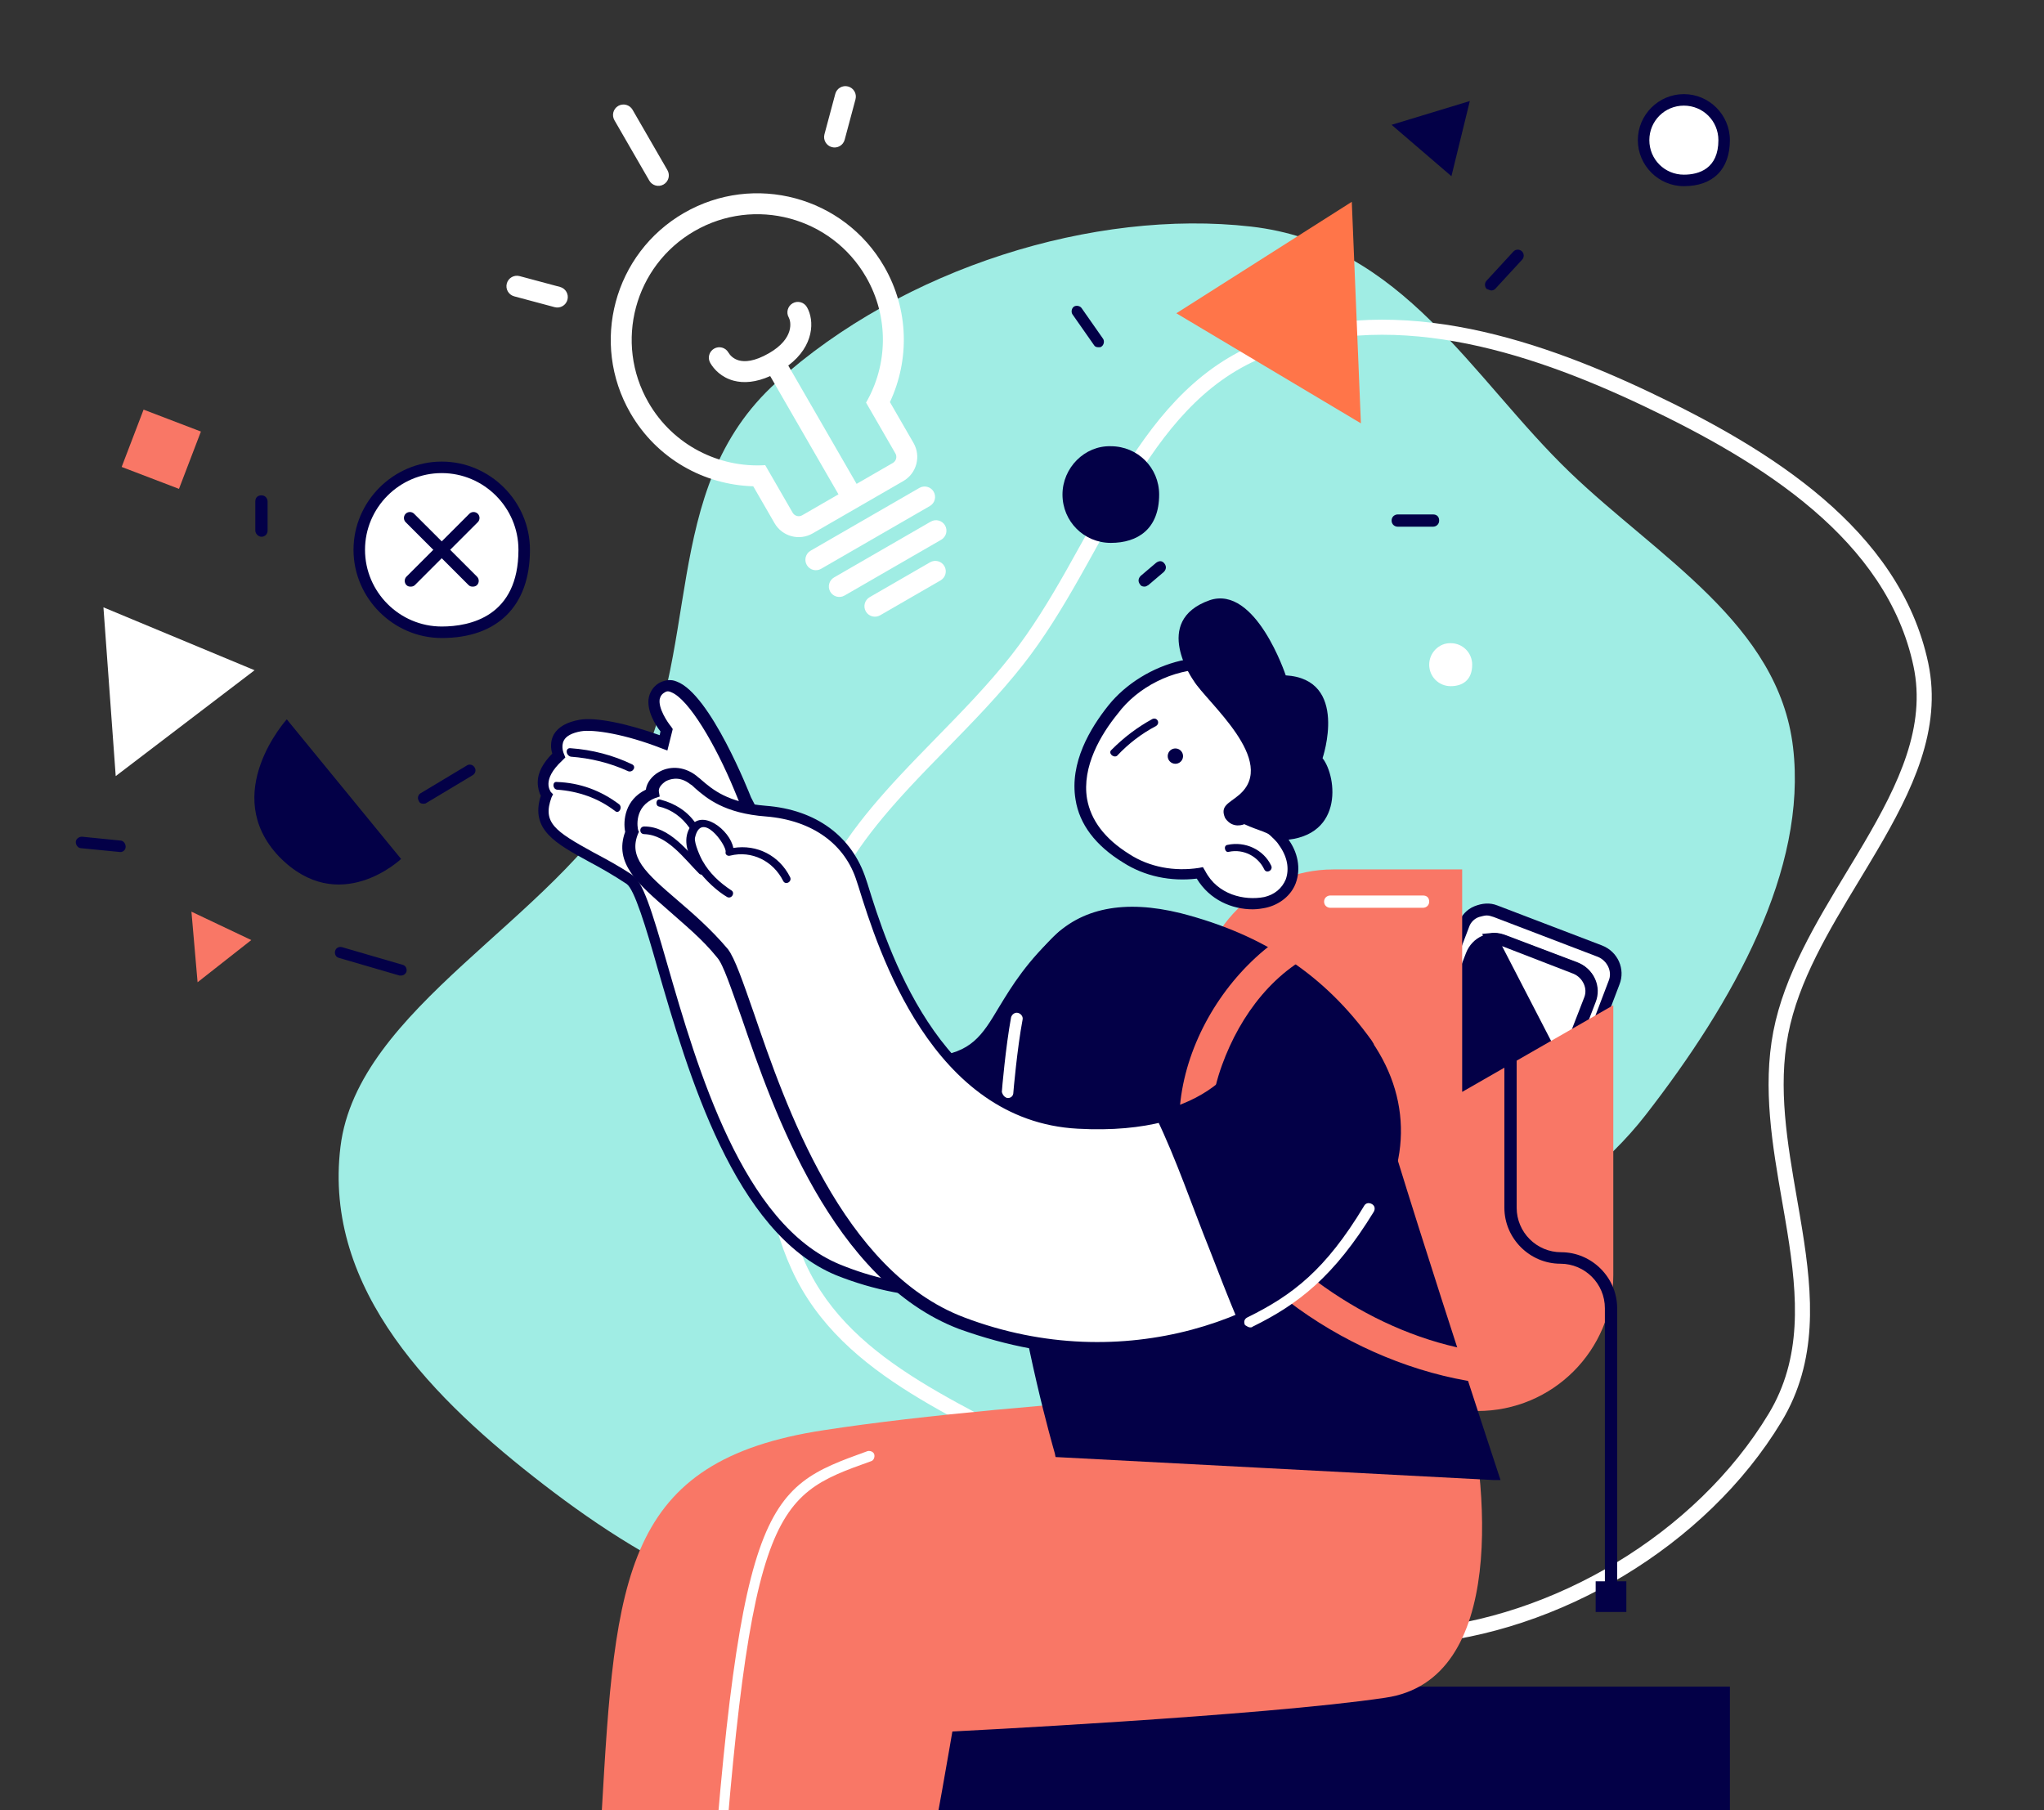 <svg width="271" height="240" viewBox="0 0 271 240" fill="none" xmlns="http://www.w3.org/2000/svg">
<rect x="0" y="0" width="271" height="240" fill="#333333" stroke="none"/>
<g clip-path="url(#clip0)">
<path fill-rule="evenodd" clip-rule="evenodd" d="M102.962 50.676C119.747 35.53 145.061 27.674 165.857 30.042C185.979 32.332 195.165 50.163 208.163 62.65C219.837 73.865 235.811 82.777 237.729 99.092C239.634 115.295 229.849 132.833 218.18 147.846C207.759 161.254 190.68 167.633 176.442 177.947C159.245 190.403 146.509 210.793 126.183 214.485C105.012 218.331 86.629 208.053 72.14 196.893C57.594 185.688 42.821 171.071 45.14 152.058C47.392 133.599 73.389 122.01 83.42 104.422C93.466 86.808 87.075 65.01 102.962 50.676Z" fill="#A0EDE4"/>
<path fill-rule="evenodd" clip-rule="evenodd" d="M187.661 216.024C205.817 214.607 224.811 203.487 234.484 187.47C238.942 180.088 238.36 171.991 236.968 163.342C236.753 162.009 236.519 160.662 236.282 159.303C235.002 151.949 233.664 144.261 235.118 136.751C236.561 129.3 240.786 122.316 244.828 115.634C245.604 114.352 246.373 113.081 247.114 111.82C251.79 103.865 255.382 96.303 253.697 88.334C251.929 79.978 246.939 73.224 240.384 67.607C233.823 61.985 225.744 57.547 217.899 53.825C202.242 46.397 183.854 40.59 167.341 47.434C159.516 50.676 154.381 57.193 149.791 64.809C148.299 67.284 146.886 69.838 145.456 72.422C144.68 73.824 143.9 75.234 143.1 76.644C140.839 80.63 138.446 84.572 135.65 88.129C132.534 92.093 128.974 95.738 125.488 99.307C123.846 100.988 122.221 102.651 120.667 104.323C115.766 109.595 111.472 115.038 109.079 121.684C103.581 136.952 100.545 153.861 106.801 167.545C109.92 174.365 115.418 179.072 121.888 183.09C125.123 185.1 128.576 186.922 132.075 188.752C132.281 188.859 132.487 188.967 132.692 189.074C135.981 190.793 139.301 192.528 142.457 194.42C146.197 196.661 149.825 199.24 153.412 201.8L153.704 202.008C157.203 204.506 160.666 206.978 164.214 209.146C171.502 213.599 179.033 216.697 187.661 216.024ZM236.196 188.504C226.174 205.099 206.585 216.553 187.817 218.018C178.581 218.739 170.615 215.401 163.172 210.852C159.561 208.646 156.046 206.137 152.564 203.652L152.25 203.428C148.654 200.861 145.09 198.329 141.429 196.135C138.325 194.274 135.054 192.565 131.753 190.84C131.552 190.735 131.35 190.63 131.149 190.524C127.654 188.697 124.139 186.843 120.832 184.789C114.218 180.681 108.338 175.714 104.983 168.376C98.381 153.939 101.663 136.373 107.197 121.006C109.73 113.974 114.247 108.291 119.202 102.961C120.829 101.211 122.493 99.508 124.154 97.808C127.598 94.283 131.028 90.774 134.078 86.893C136.779 83.456 139.114 79.618 141.36 75.658C142.137 74.287 142.907 72.896 143.679 71.502C145.122 68.895 146.569 66.28 148.078 63.776C152.721 56.073 158.135 49.084 166.575 45.586C183.945 38.387 203.05 44.566 218.756 52.018C226.655 55.766 234.923 60.294 241.686 66.088C248.455 71.888 253.767 79.001 255.653 87.92C257.515 96.723 253.498 104.906 248.838 112.834C248.067 114.146 247.278 115.452 246.491 116.755C242.449 123.444 238.45 130.063 237.082 137.131C235.704 144.248 236.964 151.512 238.24 158.874C238.479 160.254 238.719 161.637 238.942 163.024C240.339 171.702 241.057 180.453 236.196 188.504Z" fill="white"/>
<rect x="103.92" y="223.64" width="125.438" height="65.16" fill="#030047"/>
<path fill-rule="evenodd" clip-rule="evenodd" d="M86.087 23.95C86.47 24.614 87.318 24.841 87.982 24.458C88.646 24.075 88.873 23.226 88.49 22.562L83.865 14.551C83.481 13.888 82.633 13.66 81.969 14.043C81.305 14.427 81.078 15.275 81.461 15.939L86.087 23.95ZM114.825 53.385L118.714 60.121C118.97 60.563 118.818 61.129 118.376 61.385L113.57 64.159L104.511 48.468C107.965 45.873 108.001 42.483 106.986 40.724C106.603 40.061 105.754 39.833 105.09 40.216C104.427 40.599 104.199 41.448 104.583 42.112C104.852 42.578 105.381 44.855 101.965 46.828C99.979 47.974 98.711 47.99 97.981 47.794C97.23 47.593 96.779 47.097 96.571 46.737C96.188 46.073 95.34 45.846 94.676 46.229C94.012 46.612 93.785 47.461 94.168 48.124C94.654 48.966 95.644 50.041 97.263 50.475C98.614 50.837 100.231 50.706 102.114 49.866L111.167 65.546L106.359 68.322C105.916 68.578 105.351 68.426 105.095 67.984L101.455 61.678C95.344 62.06 89.252 59.044 85.984 53.382C81.386 45.418 84.114 35.235 92.078 30.637C100.042 26.039 110.226 28.768 114.824 36.732C117.905 42.069 117.696 48.403 114.825 53.385ZM117.227 35.344C120.529 41.064 120.59 47.763 117.989 53.314L121.117 58.733C122.139 60.503 121.533 62.766 119.763 63.788L107.746 70.726C105.977 71.747 103.714 71.141 102.692 69.371L99.867 64.478C93.355 64.292 87.081 60.833 83.58 54.77C78.216 45.479 81.399 33.598 90.691 28.234C99.982 22.869 111.863 26.053 117.227 35.344ZM106.967 74.915C106.584 74.251 106.812 73.402 107.475 73.019L121.895 64.694C122.559 64.311 123.408 64.538 123.791 65.202C124.174 65.865 123.946 66.714 123.283 67.097L108.863 75.422C108.199 75.806 107.351 75.578 106.967 74.915ZM110.585 76.564C109.921 76.947 109.694 77.795 110.077 78.459C110.46 79.123 111.309 79.35 111.972 78.967L124.79 71.567C125.454 71.183 125.681 70.335 125.298 69.671C124.915 69.007 124.066 68.78 123.402 69.163L110.585 76.564ZM114.795 81.077C114.412 80.413 114.639 79.564 115.303 79.181L123.314 74.556C123.978 74.173 124.826 74.4 125.21 75.064C125.593 75.728 125.365 76.576 124.702 76.959L116.691 81.585C116.027 81.968 115.178 81.74 114.795 81.077ZM75.234 39.747C75.036 40.487 74.275 40.927 73.535 40.728L68.174 39.292C67.434 39.093 66.994 38.333 67.193 37.592C67.391 36.852 68.152 36.413 68.892 36.611L74.253 38.048C74.993 38.246 75.433 39.007 75.234 39.747ZM111.989 18.528C111.79 19.268 111.029 19.707 110.289 19.509C109.549 19.311 109.11 18.55 109.308 17.81L110.745 12.448C110.943 11.708 111.704 11.269 112.444 11.467C113.184 11.666 113.624 12.427 113.425 13.167L111.989 18.528Z" fill="white"/>
<path d="M182.523 183.542C185.837 196.8 188.256 222.777 172.131 225.106C156.007 227.525 114.712 229.585 114.712 229.585C114.712 229.585 106.381 278.853 102.171 288.08H59.979C59.979 288.08 60.696 281.541 67.325 278.853C73.954 276.166 77.985 271.687 79.776 240.335C81.568 208.982 82.643 193.664 109.247 189.633C135.942 185.513 182.523 183.542 182.523 183.542Z" fill="#F97766"/>
<path d="M194.079 183.544C197.394 196.802 199.812 222.779 183.688 225.108C167.564 227.527 126.268 229.587 126.268 229.587C126.268 229.587 117.938 278.855 113.727 288.082H71.536C71.536 288.082 72.253 281.543 78.881 278.855C85.51 276.168 89.541 271.689 91.333 240.337C93.124 208.984 94.199 193.666 120.804 189.635C147.588 185.515 194.079 183.544 194.079 183.544Z" fill="#F97766"/>
<path d="M94.239 263.986C94.597 263.986 94.866 263.717 94.866 263.359C99.076 199.579 102.211 198.504 115.469 193.756C115.827 193.667 116.006 193.219 115.917 192.86C115.827 192.502 115.379 192.323 115.021 192.412C101.136 197.429 97.822 198.593 93.522 263.179C93.522 263.627 93.791 263.986 94.239 263.986Z" fill="white"/>
<path d="M73.938 100.126C73.938 100.126 72.413 96.871 76.786 96.159C78.821 95.854 83.398 96.668 87.873 98.499L88.28 96.871C88.28 96.871 84.822 92.701 87.772 91.175C91.026 89.446 96.315 99.923 98.655 106.127C98.96 106.636 99.265 107.246 99.469 107.856C102.011 115.383 106.792 142.643 123.677 141.015C133.136 140.1 130.898 133.285 140.968 124.233L157.242 131.149C170.669 152.204 141.171 180.786 111.064 168.376C91.84 160.443 87.568 119.249 83.398 116.604C75.769 111.722 70.378 110.806 72.413 105.415C72.413 105.314 70.48 103.279 73.938 100.126Z" fill="white"/>
<path d="M125.913 172.039C138.119 172.039 148.799 166.139 154.8 158.917C162.225 150.068 163.446 139.185 157.953 130.641L157.852 130.437L140.865 123.216L140.458 123.521C136.186 127.386 134.152 130.743 132.423 133.59C130.185 137.354 128.761 139.592 123.676 140.1C109.842 141.423 104.452 122.097 101.604 111.722C101.095 109.993 100.688 108.569 100.383 107.45C100.18 106.84 99.874 106.331 99.569 105.721C99.366 105.212 94.178 91.989 89.703 90.362C88.991 90.057 88.279 90.159 87.567 90.464C86.753 90.871 86.245 91.582 86.041 92.396C85.634 94.125 86.957 96.261 87.567 96.973L87.465 97.482C83.193 95.956 78.921 95.041 76.785 95.448C75.158 95.753 74.039 96.363 73.429 97.38C72.92 98.296 73.022 99.313 73.225 99.923C72.005 101.144 71.293 102.466 71.293 103.687C71.293 104.5 71.496 105.111 71.7 105.517C70.276 109.993 73.632 111.824 78.108 114.265C79.633 115.079 81.261 115.994 83.092 117.215C84.109 117.927 85.635 122.911 87.16 128.301C91.229 142.338 97.332 163.494 110.86 169.089C115.945 171.123 121.031 172.039 125.913 172.039ZM156.733 131.658C161.818 139.795 160.598 149.56 153.58 158.002C145.442 167.665 128.761 174.785 111.368 167.665C98.451 162.376 92.449 141.626 88.483 127.895C86.347 120.469 85.228 116.909 83.804 115.994C81.973 114.773 80.244 113.858 78.718 113.044C73.531 110.196 71.903 109.077 73.124 105.721L73.327 105.314L73.022 105.009C73.022 104.907 71.7 103.483 74.548 100.839L74.954 100.432L74.751 99.923C74.751 99.923 74.344 99.008 74.751 98.194C75.056 97.584 75.87 97.177 76.989 96.973C78.718 96.668 82.99 97.38 87.669 99.211L88.483 99.516L89.195 96.668L88.991 96.363C88.483 95.753 87.262 93.922 87.465 92.701C87.567 92.295 87.77 91.989 88.177 91.786C88.279 91.684 88.584 91.583 88.991 91.786C91.331 92.701 94.891 98.804 97.332 104.704L98.044 106.433C98.349 106.941 98.654 107.45 98.857 107.959C99.162 108.976 99.569 110.4 100.078 112.129C103.028 122.605 108.317 141.728 122.252 141.728C122.76 141.728 123.269 141.728 123.777 141.626C129.677 141.016 131.406 138.269 133.745 134.404C135.373 131.76 137.305 128.607 141.17 125.047L156.733 131.658Z" fill="#030047"/>
<path d="M121.135 152.714C121.847 148.848 122.254 144.882 122.763 140.915C123.068 140.915 123.373 140.915 123.78 140.915C133.239 139.999 131.002 133.184 141.071 124.132L157.346 131.048C169.551 150.272 145.547 173.768 118.389 168.378C119.203 163.19 120.22 157.901 121.135 152.714Z" fill="#030047"/>
<path d="M75.667 99.211C78.515 99.415 81.262 100.127 83.805 101.347C84.415 101.652 83.906 102.466 83.296 102.263C80.855 101.144 78.312 100.534 75.667 100.33C74.956 100.127 74.956 99.109 75.667 99.211Z" fill="#030047"/>
<path d="M73.836 103.688C76.887 103.79 79.633 104.807 82.075 106.637C82.583 107.044 82.075 107.96 81.566 107.553C79.328 105.824 76.683 104.908 73.836 104.705C73.225 104.603 73.225 103.586 73.836 103.688Z" fill="#030047"/>
<path d="M205.151 153.221L213.899 130.233C214.509 128.606 213.695 126.673 212.068 126.063L198.235 120.774C196.608 120.164 194.675 120.977 194.065 122.605L185.317 145.592C184.707 147.22 185.521 149.152 187.148 149.762L200.981 155.052C202.71 155.764 204.541 154.95 205.151 153.221Z" fill="white"/>
<path d="M202.202 156.071C202.71 156.071 203.321 155.969 203.829 155.765C204.846 155.359 205.558 154.545 205.965 153.528L214.713 130.54C215.526 128.506 214.509 126.167 212.373 125.353L198.54 120.064C197.523 119.657 196.506 119.759 195.489 120.165C194.471 120.572 193.759 121.386 193.353 122.403L184.605 145.391C184.198 146.408 184.3 147.425 184.707 148.442C185.114 149.459 185.927 150.171 186.945 150.578L200.778 155.867C201.185 155.969 201.693 156.071 202.202 156.071ZM197.116 121.386C197.421 121.386 197.726 121.488 198.031 121.589L211.865 126.879C213.085 127.387 213.797 128.811 213.289 130.032L204.541 153.019C204.338 153.629 203.829 154.138 203.219 154.341C202.609 154.647 201.998 154.646 201.286 154.443L187.453 149.154C186.843 148.951 186.334 148.442 186.131 147.832C185.826 147.221 185.826 146.611 186.029 145.899L194.777 122.912C194.98 122.301 195.489 121.793 196.099 121.589C196.506 121.488 196.811 121.386 197.116 121.386Z" fill="#030047"/>
<path d="M204.235 149.46L210.745 132.576C211.355 130.948 210.541 129.016 208.914 128.405L199.251 124.744C197.624 124.133 195.691 124.947 195.081 126.574L188.571 143.459C187.961 145.086 188.774 147.019 190.402 147.629L200.065 151.291C201.794 151.901 203.625 151.088 204.235 149.46Z" fill="#030047"/>
<path d="M201.283 152.307C202.911 152.307 204.436 151.29 205.047 149.764L211.556 132.88C212.37 130.845 211.353 128.506 209.217 127.692L199.554 124.031C197.52 123.217 195.18 124.234 194.367 126.37L187.857 143.255C187.45 144.272 187.552 145.289 187.959 146.306C188.366 147.323 189.179 148.035 190.196 148.442L199.859 152.104C200.266 152.205 200.775 152.307 201.283 152.307ZM203.521 149.154C203.012 150.375 201.588 151.087 200.368 150.578L190.705 146.916C190.095 146.713 189.586 146.204 189.383 145.594C189.078 144.984 189.078 144.373 189.281 143.661L195.791 126.777C196.299 125.556 197.723 124.844 198.944 125.353L208.607 129.015C209.827 129.523 210.539 130.947 210.031 132.168L203.521 149.154Z" fill="#030047"/>
<path d="M206.983 142.338L197.727 124.538C198.235 124.538 198.744 124.538 199.151 124.742L208.814 128.403C210.441 129.013 211.356 130.946 210.644 132.573L206.983 142.338Z" fill="white"/>
<path d="M207.085 144.169L211.459 132.777C212.272 130.743 211.255 128.403 209.119 127.59L199.456 123.928C198.846 123.724 198.236 123.623 197.626 123.724L196.507 123.826L207.085 144.169ZM199.151 125.454L208.611 129.115C209.831 129.624 210.543 131.048 210.035 132.268L206.882 140.406L199.151 125.454Z" fill="#030047"/>
<path d="M158.767 133.287V169.09C158.767 179.058 166.803 187.093 176.771 187.093H195.893C205.861 187.093 213.896 179.058 213.896 169.09V133.287L193.859 144.78V115.283H176.771C166.905 115.283 158.767 123.319 158.767 133.287Z" fill="#F97766"/>
<path d="M213.594 212.42C214.001 212.42 214.408 212.115 214.408 211.607V173.464C214.408 169.395 211.052 166.039 206.983 166.039C203.728 166.039 201.084 163.394 201.084 160.139V137.05C201.084 136.643 200.778 136.236 200.27 136.236C199.761 136.236 199.456 136.541 199.456 137.05V160.139C199.456 164.208 202.813 167.564 206.881 167.564C210.136 167.564 212.781 170.209 212.781 173.464V211.607C212.882 212.115 213.188 212.42 213.594 212.42Z" fill="#030047"/>
<path d="M211.558 209.674H215.627V213.742H211.558V209.674Z" fill="#030047"/>
<path d="M176.367 120.368H188.675C189.081 120.368 189.488 120.063 189.488 119.554C189.488 119.045 189.183 118.74 188.675 118.74H176.367C175.96 118.74 175.553 119.045 175.553 119.554C175.553 120.063 175.96 120.368 176.367 120.368Z" fill="white"/>
<path d="M156.325 121.894C166.699 124.539 174.837 129.523 181.143 138.474C180.634 139.084 180.431 139.796 180.634 140.711C183.177 150.985 198.027 195.637 198.027 195.434L140.457 192.484C140.559 192.586 116.961 111.926 156.325 121.894Z" fill="#030047"/>
<path d="M198.028 196.248H198.943C198.943 196.248 183.89 150.68 181.449 140.508C181.347 139.898 181.448 139.389 181.754 138.881L182.161 138.474L181.855 137.965C175.651 129.32 167.615 123.929 156.529 121.081C149.103 119.25 143.306 120.369 139.339 124.539C124.59 139.796 139.237 190.552 139.847 192.688L139.949 193.196L198.028 196.248ZM180.228 138.474C179.821 139.186 179.719 140 179.923 140.915C181.245 146.204 185.822 160.851 189.586 172.141C194.264 186.686 196.197 192.382 197.011 194.62L141.068 191.772C139.542 186.28 127.031 139.491 140.356 125.658C143.916 121.894 149.307 120.877 156.122 122.606L156.325 121.894L156.122 122.606C166.7 125.353 174.328 130.337 180.228 138.474Z" fill="#030047"/>
<path d="M133.641 145.593C134.048 145.593 134.353 145.288 134.353 144.881C134.353 144.78 134.862 138.982 135.574 135.218C135.676 134.812 135.371 134.405 134.964 134.303C134.557 134.201 134.15 134.506 134.048 134.913C133.336 138.778 132.828 144.576 132.828 144.779C132.929 145.186 133.235 145.593 133.641 145.593Z" fill="white"/>
<path d="M174.736 121.692C177.177 120.776 178.194 124.641 175.854 125.659C169.04 128.405 164.462 134.508 162.021 141.221C159.173 149.053 160.496 155.868 165.988 162.072C175.041 172.244 188.365 179.669 202.097 179.669C204.741 179.669 204.741 183.737 202.097 183.737C186.026 183.839 167.412 173.769 159.173 159.733C151.24 146.001 161.106 127.083 174.736 121.692Z" fill="#F97766"/>
<path d="M181.141 138.474C196.5 160.749 161.917 188.517 127.537 175.396C105.567 167.056 99.464 130.642 95.802 126.37C89.598 118.843 81.461 115.995 83.698 110.197C83.698 110.197 82.783 106.332 86.445 105.01C86.14 103.179 89.089 101.145 91.836 103.281C93.463 104.603 95.396 106.943 101.397 107.349C107.398 107.858 112.28 110.909 114.111 116.504C116.654 124.641 123.469 147.628 142.693 148.645C163.036 149.764 166.189 137.762 166.189 137.762L181.141 138.474Z" fill="white"/>
<path d="M145.848 179.667C160.698 179.667 173.413 173.056 180.329 164.308C186.941 155.866 187.551 146.305 181.855 138.066L181.652 137.761L165.784 137.252L165.581 137.863C165.479 138.371 162.326 149.255 142.797 148.237C124.488 147.322 117.572 125.453 115.029 117.215L114.825 116.604C112.994 110.908 108.214 107.348 101.501 106.84C96.517 106.433 94.483 104.704 92.957 103.381C92.753 103.178 92.55 103.076 92.347 102.873C90.516 101.449 88.583 101.652 87.362 102.364C86.447 102.873 85.735 103.788 85.633 104.704C82.887 106.026 82.582 108.772 82.887 110.298C81.361 114.468 84.616 117.215 88.583 120.673C90.617 122.504 93.058 124.436 95.093 126.979C95.906 127.895 96.924 131.048 98.348 135.015C102.518 147.22 110.35 169.801 127.133 176.209C133.642 178.548 139.847 179.667 145.848 179.667ZM180.736 139.185C185.822 146.813 185.212 155.561 179.109 163.291C170.056 174.785 149.001 182.719 127.845 174.683C111.672 168.58 104.044 146.305 99.975 134.404C98.449 130.031 97.432 127.081 96.517 125.86C94.279 123.216 91.94 121.181 89.804 119.351C85.532 115.689 83.294 113.655 84.616 110.501L84.718 110.298L84.616 110.095C84.515 109.789 84.006 106.941 86.854 105.823L87.464 105.619L87.362 105.009C87.261 104.5 87.668 103.992 88.278 103.585C88.685 103.381 90.007 102.771 91.533 103.992C91.736 104.093 91.94 104.297 92.143 104.5C93.669 105.823 96.008 107.857 101.603 108.264C107.705 108.772 112.079 111.925 113.605 116.909L113.808 117.52C116.453 126.064 123.573 148.644 142.898 149.661C161.309 150.679 166.089 141.219 167.005 138.778L180.736 139.185Z" fill="#030047"/>
<path d="M160.39 165.734C158.051 159.936 156.017 153.833 153.27 148.137C164.357 145.594 166.392 137.966 166.392 137.966L181.242 138.474C190.803 152.308 181.038 168.277 164.154 175.193C162.831 172.04 161.611 168.887 160.39 165.734Z" fill="#030047"/>
<path d="M91.427 109.789C92.952 107.043 96.817 110.094 97.224 112.434C100.377 111.925 103.327 113.451 104.751 116.299C105.056 116.909 104.141 117.418 103.836 116.808C102.513 114.163 99.665 112.739 96.817 113.451C96.512 113.553 96.105 113.349 96.207 112.942C96.309 112.027 92.952 107.348 92.138 111.112C92.037 111.824 92.85 113.654 93.156 114.163C94.071 115.79 95.393 117.011 96.919 118.028C97.529 118.333 97.021 119.249 96.411 118.944C93.969 117.52 89.596 113.044 91.427 109.789Z" fill="#030047"/>
<path d="M87.564 106.026C89.496 106.534 91.124 107.552 92.243 109.179C92.65 109.688 91.836 110.4 91.429 109.789C90.412 108.365 89.089 107.348 87.36 106.941C86.852 106.84 86.953 105.822 87.564 106.026Z" fill="#030047"/>
<path d="M85.427 109.587C88.784 109.587 91.124 112.842 93.361 115.08C93.87 115.588 93.056 116.3 92.649 115.791C90.717 113.859 88.479 110.706 85.427 110.604C84.716 110.604 84.716 109.587 85.427 109.587Z" fill="#030047"/>
<path d="M165.78 176.007C165.882 176.007 165.984 176.007 166.085 175.905C172.086 172.956 176.867 169.294 182.156 160.648C182.36 160.241 182.258 159.834 181.851 159.631C181.444 159.428 181.037 159.529 180.834 159.936C175.748 168.378 171.374 171.735 165.373 174.685C164.966 174.888 164.865 175.295 165.068 175.702C165.272 175.804 165.475 176.007 165.78 176.007Z" fill="white"/>
<path d="M147.478 94.025C151.954 88.43 161.108 85.786 166.906 90.159C172.704 94.533 173.517 103.382 168.635 109.892C168.635 109.892 168.635 109.892 168.533 109.994C169.144 110.502 169.652 111.011 169.957 111.52C172.602 114.978 171.076 118.945 167.618 119.657C164.566 120.267 160.701 119.148 158.972 115.791C155.616 116.3 152.056 115.69 149.208 113.859C140.46 108.265 142.393 100.433 147.478 94.025Z" fill="white"/>
<path d="M166.096 120.571C166.706 120.571 167.316 120.469 167.825 120.367C169.656 119.96 171.181 118.74 171.792 117.112C172.504 115.18 172.097 112.942 170.673 111.111C170.368 110.704 170.063 110.298 169.656 109.891C174.335 103.076 173.419 94.125 167.418 89.548C161.112 84.767 151.551 87.819 146.973 93.515C144.532 96.566 141.786 101.143 142.6 106.026C143.108 109.28 145.244 112.128 148.906 114.366C151.754 116.197 155.212 116.909 158.671 116.502C160.4 119.35 163.349 120.571 166.096 120.571ZM159.993 88.734C162.332 88.734 164.57 89.344 166.503 90.769C171.995 94.939 172.707 103.279 168.13 109.484L167.723 110.094L168.232 110.603C168.74 111.111 169.249 111.518 169.554 112.027C170.673 113.552 170.978 115.18 170.469 116.604C169.961 117.824 168.944 118.638 167.621 118.943C164.977 119.452 161.417 118.638 159.789 115.485L159.484 114.976L158.976 115.078C155.721 115.587 152.364 114.976 149.72 113.247C146.465 111.213 144.634 108.772 144.125 105.924C143.413 101.652 145.956 97.38 148.194 94.634C150.839 91.074 155.517 88.734 159.993 88.734Z" fill="#030047"/>
<path d="M155.587 101.244C155.042 101.107 154.712 100.554 154.849 100.009C154.986 99.465 155.539 99.134 156.084 99.272C156.629 99.409 156.959 99.962 156.822 100.507C156.684 101.051 156.131 101.382 155.587 101.244Z" fill="#030047"/>
<path d="M147.378 99.415C149.005 97.787 150.734 96.465 152.769 95.346C153.379 95.041 153.888 95.855 153.277 96.262C151.345 97.279 149.616 98.601 148.09 100.229C147.581 100.534 146.869 99.822 147.378 99.415Z" fill="#030047"/>
<path d="M162.739 112.028C165.078 111.519 167.519 112.638 168.536 114.774C168.841 115.384 167.926 115.893 167.621 115.283C166.807 113.554 164.875 112.536 162.942 112.943C162.433 113.147 162.128 112.13 162.739 112.028Z" fill="#030047"/>
<path d="M158.261 90.261C159.99 93.109 169.551 100.941 164.262 105.416C162.94 106.535 161.719 106.84 162.431 108.468C163.448 109.993 164.974 109.281 164.974 109.281C166.907 110.197 168.331 110.298 169.246 111.417C178.299 111.519 177.281 102.975 175.349 100.534C175.349 100.534 178.909 90.057 170.467 89.549C170.467 89.549 166.5 77.546 160.397 79.581C152.565 82.327 158.261 90.261 158.261 90.261Z" fill="#030047"/>
<path d="M192.434 23.364L194.875 13.396L184.5 16.55L192.434 23.364Z" fill="#030047"/>
<path d="M179.225 26.759L155.964 41.539L180.432 56.131L179.225 26.759Z" fill="#FF7549"/>
<path d="M217.865 18.582C217.865 21.532 220.306 23.973 223.256 23.973C226.205 23.973 228.646 22.447 228.646 18.582C228.646 15.633 226.205 13.191 223.256 13.191C220.306 13.191 217.865 15.633 217.865 18.582Z" fill="white"/>
<path d="M223.253 24.686C227.118 24.686 229.355 22.448 229.355 18.583C229.355 15.227 226.609 12.48 223.253 12.48C219.896 12.48 217.15 15.227 217.15 18.583C217.15 21.94 219.896 24.686 223.253 24.686ZM223.253 14.006C225.795 14.006 227.83 16.041 227.83 18.583C227.83 22.347 225.287 23.16 223.253 23.16C220.71 23.16 218.675 21.126 218.675 18.583C218.675 16.041 220.71 14.006 223.253 14.006Z" fill="#030047"/>
<path d="M140.868 65.576C140.868 69.136 143.716 71.984 147.276 71.984C150.836 71.984 153.684 70.153 153.684 65.576C153.684 62.016 150.836 59.168 147.276 59.168C143.817 59.066 140.868 62.016 140.868 65.576Z" fill="#030047"/>
<path d="M189.487 88.132C189.487 89.716 190.754 90.983 192.337 90.983C193.921 90.983 195.188 90.168 195.188 88.132C195.188 86.549 193.921 85.282 192.337 85.282C190.799 85.237 189.487 86.549 189.487 88.132Z" fill="white"/>
<path d="M197.722 38.519C197.926 38.519 198.129 38.417 198.231 38.315L201.791 34.45C202.096 34.145 202.096 33.636 201.791 33.331C201.486 33.026 200.977 33.026 200.672 33.331L197.112 37.197C196.807 37.502 196.807 38.01 197.112 38.315C197.417 38.417 197.62 38.519 197.722 38.519Z" fill="#030047"/>
<path d="M185.316 69.838H189.995C190.402 69.838 190.809 69.533 190.809 69.025C190.809 68.516 190.503 68.211 189.995 68.211H185.316C184.909 68.211 184.502 68.516 184.502 69.025C184.502 69.533 184.909 69.838 185.316 69.838Z" fill="#030047"/>
<path d="M151.749 77.781C151.953 77.781 152.054 77.679 152.258 77.577L154.292 75.848C154.597 75.543 154.699 75.136 154.394 74.729C154.089 74.323 153.682 74.323 153.275 74.628L151.241 76.357C150.936 76.662 150.834 77.069 151.139 77.476C151.241 77.679 151.444 77.781 151.749 77.781Z" fill="#030047"/>
<path d="M145.643 46.045C145.847 46.045 145.948 46.045 146.05 45.944C146.355 45.74 146.457 45.232 146.254 44.927L143.406 40.858C143.202 40.553 142.694 40.451 142.388 40.655C142.083 40.858 141.982 41.367 142.185 41.672L145.033 45.74C145.135 45.944 145.338 46.045 145.643 46.045Z" fill="#030047"/>
<path d="M19.037 54.314L26.637 57.221L23.73 64.821L16.13 61.914L19.037 54.314Z" fill="#F97766"/>
<path d="M53.178 113.892L38.022 95.38C38.022 95.38 29.071 105.246 37.005 113.587C44.939 121.724 53.178 113.892 53.178 113.892Z" fill="#030047"/>
<path d="M33.316 124.647L25.383 120.884L26.196 130.242L33.316 124.647Z" fill="#F97766"/>
<path d="M47.682 72.901C47.682 78.902 52.564 83.886 58.667 83.886C64.668 83.886 69.652 80.733 69.652 72.901C69.652 66.9 64.77 61.916 58.667 61.916C52.564 62.018 47.682 66.9 47.682 72.901Z" fill="white"/>
<path d="M58.566 84.598C65.992 84.598 70.264 80.326 70.264 72.901C70.264 66.493 64.975 61.204 58.566 61.204C52.158 61.204 46.869 66.493 46.869 72.901C46.869 79.309 52.158 84.598 58.566 84.598ZM58.566 62.73C64.161 62.73 68.738 67.307 68.738 72.901C68.738 81.75 62.33 83.073 58.566 83.073C52.972 83.073 48.395 78.496 48.395 72.901C48.395 67.307 52.972 62.73 58.566 62.73Z" fill="#030047"/>
<path d="M33.752 88.871L13.714 80.53L15.342 102.907L33.752 88.871Z" fill="white"/>
<path d="M56.124 106.57C56.226 106.57 56.43 106.57 56.531 106.468L62.634 102.807C63.041 102.603 63.143 102.095 62.939 101.79C62.736 101.383 62.227 101.281 61.922 101.485L55.819 105.146C55.412 105.35 55.311 105.858 55.514 106.163C55.616 106.469 55.819 106.57 56.124 106.57Z" fill="#030047"/>
<path d="M34.665 71.172C35.072 71.172 35.478 70.867 35.478 70.359V66.493C35.478 66.087 35.173 65.68 34.665 65.68C34.156 65.68 33.851 65.985 33.851 66.493V70.359C33.851 70.765 34.258 71.172 34.665 71.172Z" fill="#030047"/>
<path d="M53.176 129.352C53.481 129.352 53.786 129.148 53.888 128.843C53.99 128.436 53.786 128.03 53.38 127.928L45.344 125.588C44.937 125.487 44.53 125.69 44.429 126.097C44.327 126.504 44.53 126.911 44.937 127.012L52.973 129.352C53.074 129.352 53.176 129.352 53.176 129.352Z" fill="#030047"/>
<path d="M15.948 112.977C16.355 112.977 16.66 112.672 16.66 112.265C16.66 111.858 16.355 111.451 15.948 111.451L10.862 110.942C10.456 110.942 10.049 111.248 10.049 111.654C10.049 112.061 10.354 112.468 10.761 112.468L15.948 112.977C15.846 112.977 15.948 112.977 15.948 112.977Z" fill="#030047"/>
<path d="M54.498 77.783C54.702 77.783 54.905 77.682 55.007 77.58L63.347 69.239C63.653 68.934 63.653 68.426 63.347 68.121C63.042 67.815 62.534 67.815 62.228 68.121L53.888 76.461C53.583 76.766 53.583 77.275 53.888 77.58C54.091 77.783 54.295 77.783 54.498 77.783Z" fill="#030047"/>
<path d="M62.735 77.783C62.939 77.783 63.142 77.682 63.244 77.58C63.549 77.275 63.549 76.766 63.244 76.461L54.903 68.121C54.598 67.815 54.09 67.815 53.784 68.121C53.479 68.426 53.479 68.934 53.784 69.239L62.125 77.58C62.328 77.783 62.532 77.783 62.735 77.783Z" fill="#030047"/>
</g>
<defs>
<clipPath id="clip0">
<rect width="270" height="240" fill="white" transform="translate(0.205)"/>
</clipPath>
</defs>
</svg>
